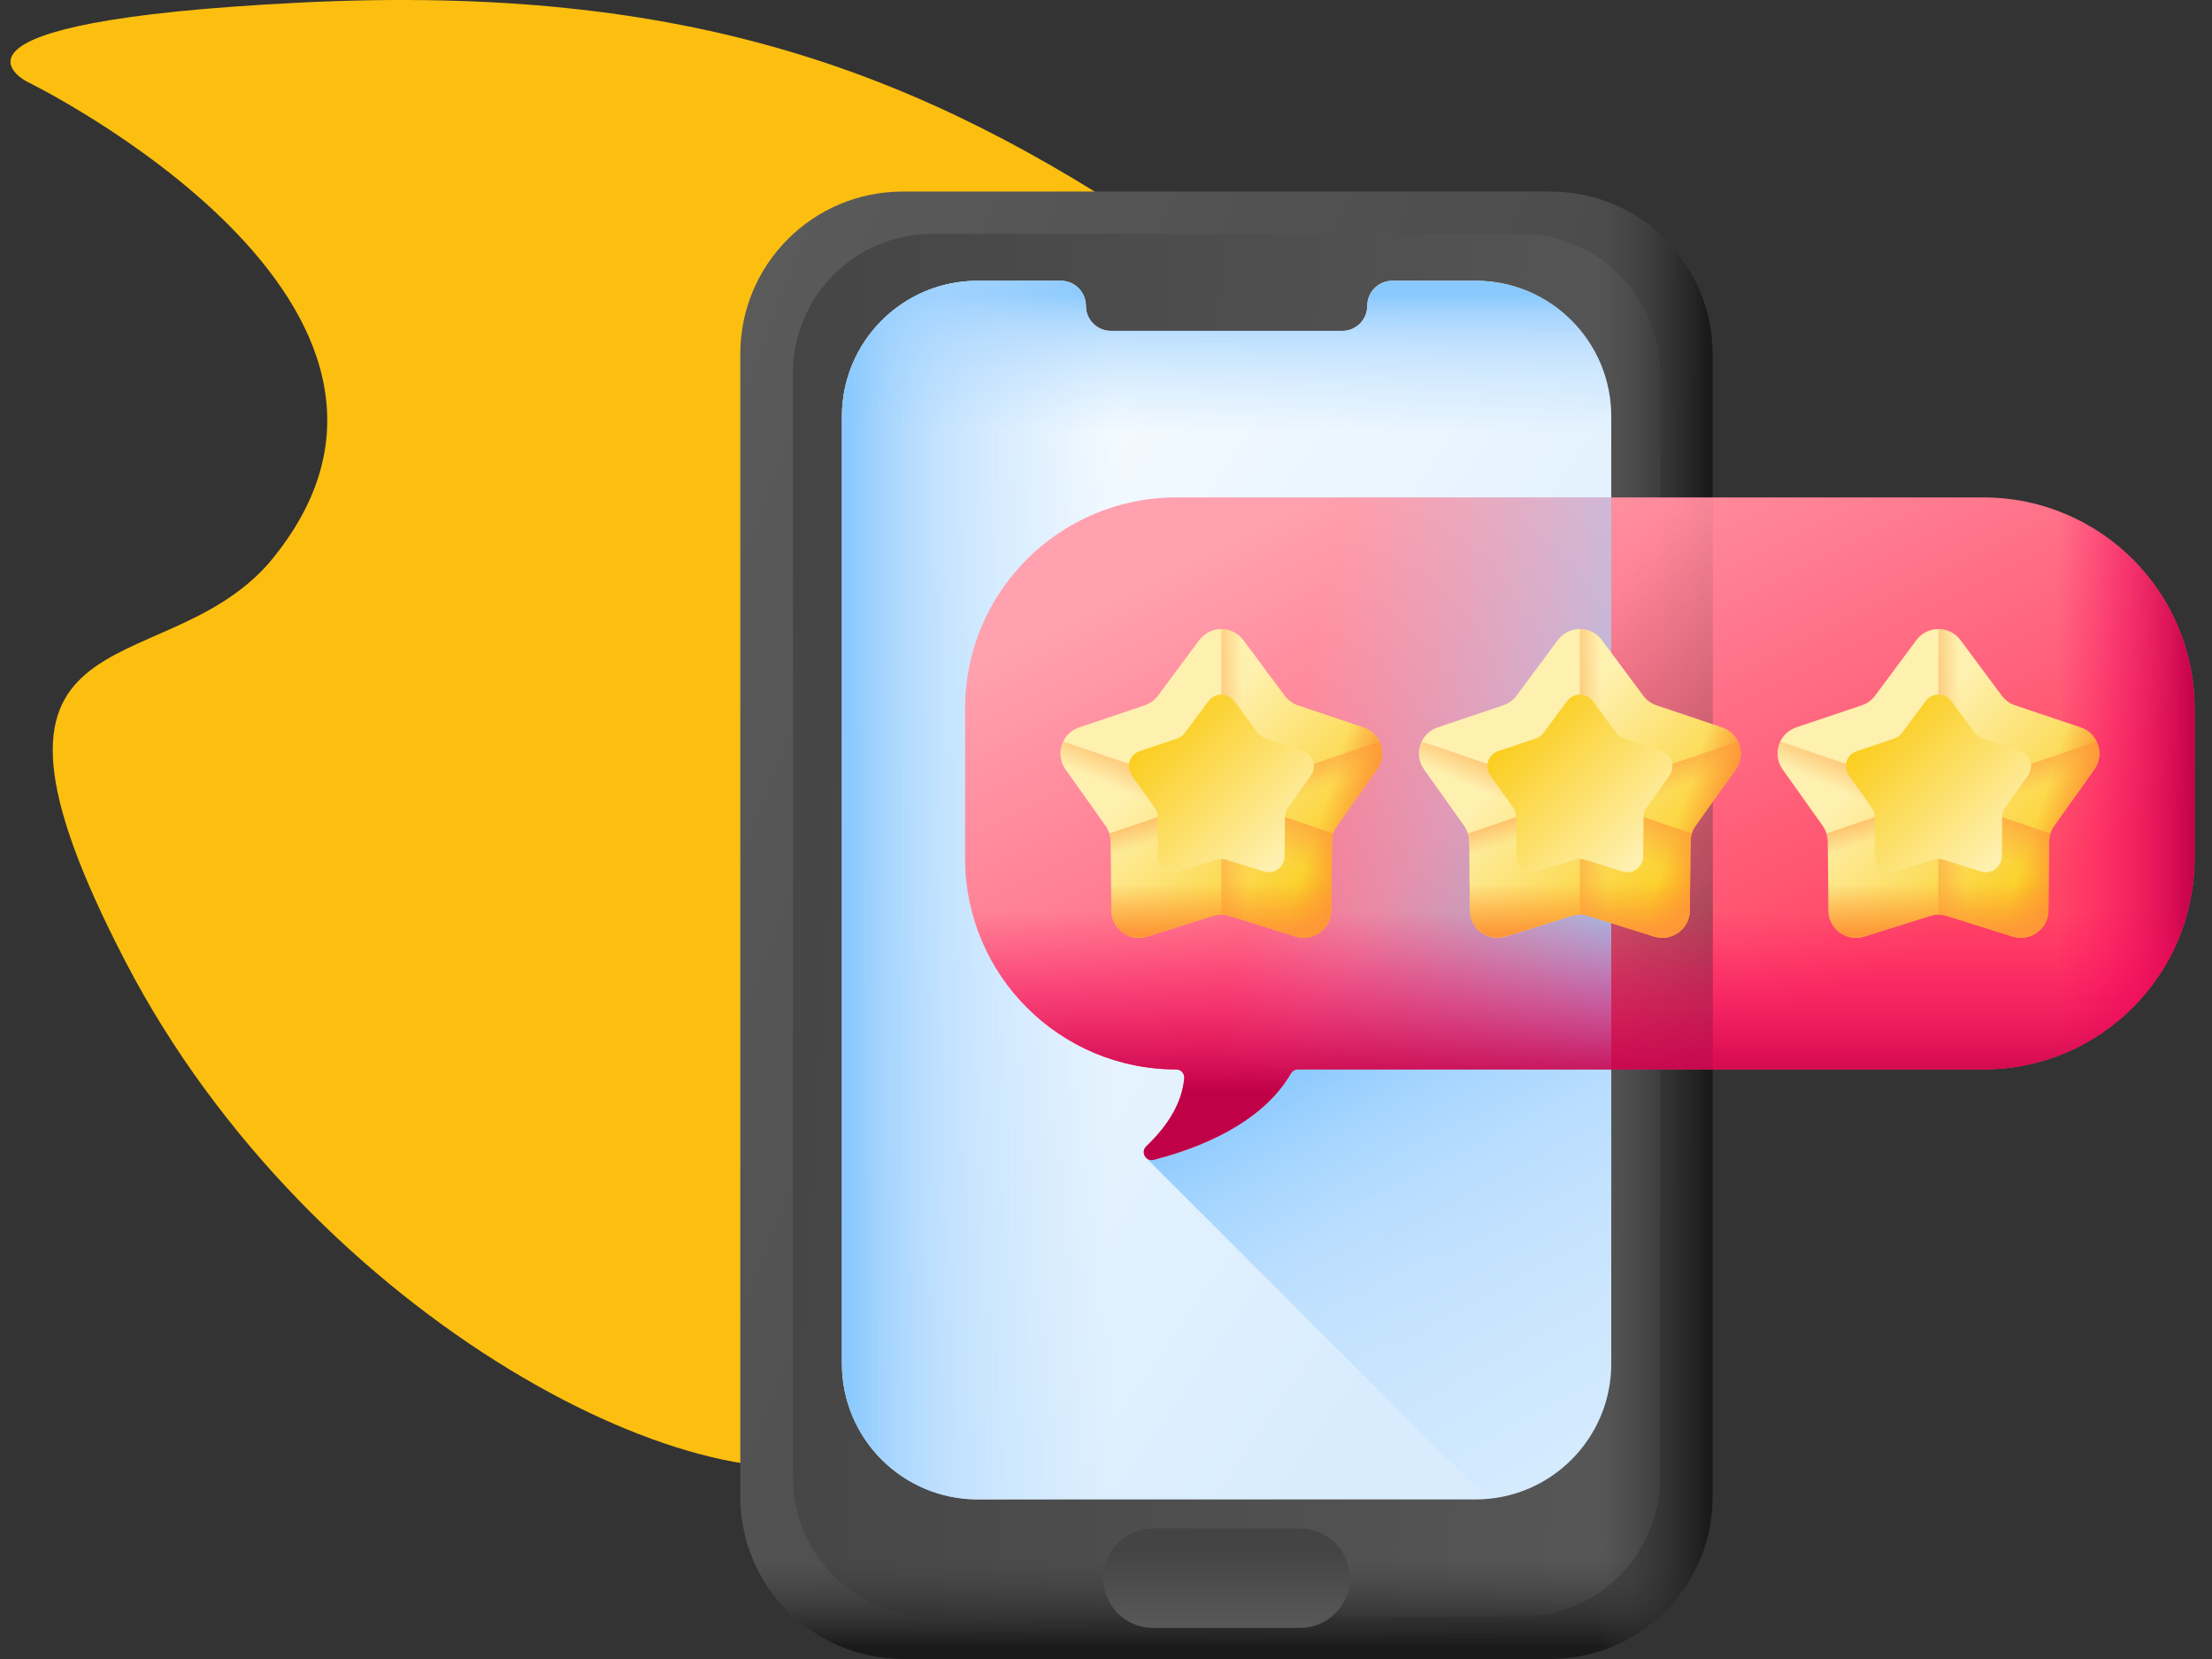<svg width="112" height="84" viewBox="0 0 112 84" fill="none" xmlns="http://www.w3.org/2000/svg">
<rect x="0" y="0" width="112" height="84" fill="#333333" stroke="none"/>
<path d="M70.182 47.253C78.189 34.452 71.157 20.238 58.931 11.97C46.705 3.703 34.97 -0.848 15.213 0.131C-4.543 1.111 1.357 4.128 1.357 4.128C1.357 4.128 24.649 15.48 13.591 28.539C8.032 34.842 -3.119 30.446 6.35 48.683C15.819 66.92 36.205 77.171 43.669 73.596C51.133 70.02 59.054 65.045 70.182 47.253Z" fill="#FCBF10"/>
<path d="M86.724 75.781V17.919C86.724 13.38 83.043 9.699 78.504 9.699H45.705C41.165 9.699 37.484 13.38 37.484 17.919V75.781C37.484 80.321 41.165 84.001 45.705 84.001H78.504C83.043 84.001 86.724 80.321 86.724 75.781Z" fill="url(#paint0_linear_802_43945)"/>
<path d="M77.008 11.843H47.198C43.306 11.843 40.15 14.998 40.15 18.89V74.811C40.15 78.703 43.306 81.859 47.198 81.859H77.008C80.9 81.859 84.056 78.704 84.056 74.811V18.89C84.056 14.998 80.9 11.843 77.008 11.843Z" fill="url(#paint1_linear_802_43945)"/>
<path d="M37.484 50.103V75.781C37.484 80.321 41.165 84.001 45.705 84.001H78.504C83.043 84.001 86.724 80.321 86.724 75.781V50.103H37.484Z" fill="url(#paint2_linear_802_43945)"/>
<path d="M65.827 82.425H58.379C56.989 82.425 55.861 81.298 55.861 79.908C55.861 78.518 56.988 77.391 58.379 77.391H65.827C67.218 77.391 68.345 78.518 68.345 79.908C68.345 81.298 67.218 82.425 65.827 82.425Z" fill="url(#paint3_linear_802_43945)"/>
<path d="M78.503 9.699H58.879V84.001H78.503C83.043 84.001 86.723 80.321 86.723 75.781V17.919C86.723 13.38 83.043 9.699 78.503 9.699Z" fill="url(#paint4_linear_802_43945)"/>
<path d="M81.582 21.089V69.047C81.582 72.843 78.505 75.921 74.709 75.921H49.502C45.706 75.921 42.629 72.843 42.629 69.047V21.089C42.629 17.293 45.706 14.216 49.502 14.216H53.714C54.414 14.216 54.982 14.784 54.982 15.484C54.982 16.185 55.55 16.753 56.25 16.753H67.96C68.661 16.753 69.229 16.185 69.229 15.484C69.229 14.784 69.797 14.216 70.497 14.216H74.709C78.505 14.216 81.582 17.293 81.582 21.089Z" fill="url(#paint5_linear_802_43945)"/>
<path d="M74.709 14.216H70.497C69.797 14.216 69.229 14.784 69.229 15.484C69.229 16.185 68.661 16.753 67.96 16.753H56.25C55.55 16.753 54.982 16.185 54.982 15.484C54.982 14.784 54.414 14.216 53.714 14.216H49.502C45.706 14.216 42.629 17.293 42.629 21.089V38.716H81.582V21.089C81.582 17.293 78.505 14.216 74.709 14.216Z" fill="url(#paint6_linear_802_43945)"/>
<path d="M60.959 16.753H56.25C55.55 16.753 54.982 16.185 54.982 15.484C54.982 14.784 54.414 14.216 53.713 14.216H49.502C45.706 14.216 42.629 17.293 42.629 21.089V69.047C42.629 72.843 45.706 75.92 49.502 75.92H60.959V16.753H60.959Z" fill="url(#paint7_linear_802_43945)"/>
<path d="M64.54 52.109L58.027 58.622L75.299 75.893C78.818 75.593 81.581 72.644 81.581 69.047V52.109H64.54Z" fill="url(#paint8_linear_802_43945)"/>
<path d="M59.556 25.186H100.427C106.331 25.186 111.117 29.972 111.117 35.876V43.459C111.117 49.363 106.331 54.149 100.427 54.149H65.715C65.567 54.149 65.434 54.231 65.36 54.358C64.166 56.415 61.679 57.881 58.414 58.725C58.01 58.83 57.739 58.327 58.041 58.039C59.261 56.874 59.86 55.724 59.96 54.597C59.982 54.357 59.796 54.149 59.556 54.149C53.651 54.149 48.865 49.363 48.865 43.459V35.876C48.865 29.972 53.652 25.186 59.556 25.186Z" fill="url(#paint9_linear_802_43945)"/>
<path d="M86.725 25.186H59.556C59.329 25.186 59.105 25.195 58.881 25.209V54.126C59.104 54.14 59.329 54.149 59.556 54.149C59.797 54.149 59.982 54.357 59.961 54.597C59.887 55.425 59.542 56.266 58.881 57.117V58.597C61.916 57.737 64.224 56.316 65.361 54.358C65.435 54.23 65.568 54.149 65.715 54.149H86.725V25.186H86.725Z" fill="url(#paint10_linear_802_43945)"/>
<path d="M81.582 25.186H59.556C53.651 25.186 48.865 29.972 48.865 35.876V43.459C48.865 49.363 53.651 54.149 59.556 54.149C59.796 54.149 59.982 54.357 59.96 54.597C59.86 55.724 59.261 56.874 58.041 58.039C57.739 58.327 58.01 58.829 58.414 58.725C61.679 57.881 64.166 56.415 65.36 54.358C65.434 54.23 65.567 54.149 65.714 54.149H81.582V25.186Z" fill="url(#paint11_linear_802_43945)"/>
<path d="M111.118 35.875V43.459C111.118 49.363 106.332 54.149 100.427 54.149H91.531V25.186H100.427C106.332 25.186 111.118 29.972 111.118 35.875Z" fill="url(#paint12_linear_802_43945)"/>
<path d="M48.865 36.052V43.459C48.865 49.363 53.651 54.15 59.556 54.15C59.796 54.15 59.982 54.358 59.96 54.597C59.86 55.724 59.261 56.875 58.041 58.039C57.739 58.327 58.01 58.83 58.414 58.725C61.679 57.882 64.166 56.416 65.36 54.358C65.434 54.231 65.567 54.15 65.715 54.15H100.427C106.331 54.15 111.117 49.363 111.117 43.459V36.052H48.865Z" fill="url(#paint13_linear_802_43945)"/>
<path d="M62.255 46.373L65.594 47.418C66.486 47.698 67.396 47.037 67.406 46.102L67.444 42.604C67.447 42.319 67.537 42.042 67.701 41.811L69.727 38.959C70.269 38.196 69.921 37.127 69.035 36.828L65.719 35.712C65.45 35.621 65.215 35.45 65.045 35.221L62.958 32.414C62.4 31.663 61.276 31.663 60.718 32.414L58.632 35.221C58.462 35.45 58.227 35.621 57.957 35.712L54.642 36.828C53.755 37.127 53.408 38.196 53.95 38.959L55.975 41.811C56.14 42.043 56.23 42.319 56.233 42.604L56.271 46.102C56.281 47.037 57.19 47.698 58.083 47.418L61.421 46.373C61.693 46.288 61.984 46.288 62.255 46.373Z" fill="url(#paint14_linear_802_43945)"/>
<path d="M53.831 37.545C53.621 37.981 53.638 38.521 53.95 38.959L55.975 41.811C56.14 42.043 56.23 42.32 56.233 42.604L56.27 46.102C56.28 47.037 57.19 47.698 58.083 47.419L61.421 46.373C61.693 46.288 61.983 46.288 62.255 46.373L65.593 47.419C66.486 47.698 67.396 47.037 67.406 46.102L67.443 42.604C67.445 42.467 67.467 42.332 67.507 42.203L53.831 37.545Z" fill="url(#paint15_linear_802_43945)"/>
<path d="M69.847 37.545C70.056 37.981 70.039 38.521 69.728 38.959L67.702 41.811C67.537 42.043 67.448 42.32 67.444 42.604L67.407 46.102C67.397 47.037 66.487 47.698 65.594 47.419L62.256 46.373C61.985 46.288 61.694 46.288 61.422 46.373L58.084 47.419C57.191 47.698 56.282 47.037 56.272 46.102L56.234 42.604C56.233 42.467 56.21 42.332 56.17 42.203L69.847 37.545Z" fill="url(#paint16_linear_802_43945)"/>
<path d="M69.034 36.828L65.719 35.712C65.45 35.621 65.214 35.45 65.044 35.221L62.958 32.414C62.679 32.038 62.258 31.851 61.838 31.851V46.31C61.978 46.31 62.119 46.331 62.255 46.373L65.593 47.419C66.486 47.698 67.395 47.037 67.406 46.102L67.443 42.604C67.446 42.319 67.536 42.043 67.701 41.811L69.726 38.959C70.268 38.196 69.921 37.127 69.034 36.828Z" fill="url(#paint17_linear_802_43945)"/>
<path d="M69.034 36.828L65.719 35.712C65.45 35.621 65.214 35.45 65.044 35.221L62.958 32.414C62.679 32.038 62.258 31.851 61.838 31.851V46.31C61.978 46.31 62.119 46.331 62.255 46.373L65.593 47.419C66.486 47.698 67.395 47.037 67.406 46.102L67.443 42.604C67.446 42.319 67.536 42.043 67.701 41.811L69.726 38.959C70.268 38.196 69.921 37.127 69.034 36.828Z" fill="url(#paint18_linear_802_43945)"/>
<path d="M56.174 42.224C56.21 42.346 56.23 42.474 56.232 42.603L56.269 46.101C56.279 47.037 57.189 47.697 58.081 47.418L61.42 46.373C61.691 46.288 61.982 46.288 62.254 46.373L65.592 47.418C66.485 47.697 67.394 47.037 67.404 46.101L67.442 42.603C67.443 42.474 67.464 42.346 67.5 42.224H56.174Z" fill="url(#paint19_linear_802_43945)"/>
<path d="M62.079 43.525L63.999 44.126C64.513 44.287 65.036 43.907 65.042 43.369L65.064 41.356C65.065 41.193 65.117 41.033 65.212 40.9L66.377 39.259C66.689 38.821 66.489 38.205 65.979 38.034L64.072 37.391C63.917 37.339 63.781 37.24 63.684 37.109L62.483 35.494C62.162 35.062 61.516 35.062 61.195 35.494L59.994 37.109C59.897 37.24 59.761 37.339 59.606 37.391L57.699 38.034C57.189 38.205 56.989 38.821 57.301 39.259L58.466 40.9C58.561 41.033 58.613 41.193 58.614 41.356L58.636 43.369C58.642 43.907 59.165 44.287 59.679 44.126L61.599 43.525C61.755 43.476 61.923 43.476 62.079 43.525Z" fill="url(#paint20_linear_802_43945)"/>
<path d="M80.41 46.373L83.748 47.418C84.641 47.698 85.55 47.037 85.56 46.102L85.598 42.604C85.601 42.319 85.691 42.042 85.856 41.811L87.881 38.959C88.423 38.196 88.076 37.127 87.189 36.828L83.874 35.712C83.604 35.621 83.369 35.45 83.199 35.221L81.113 32.414C80.555 31.663 79.431 31.663 78.873 32.414L76.786 35.221C76.616 35.45 76.381 35.621 76.112 35.712L72.796 36.828C71.91 37.127 71.562 38.196 72.104 38.959L74.13 41.811C74.294 42.043 74.384 42.319 74.387 42.604L74.425 46.102C74.435 47.037 75.344 47.698 76.237 47.418L79.576 46.373C79.847 46.288 80.138 46.288 80.41 46.373Z" fill="url(#paint21_linear_802_43945)"/>
<path d="M71.985 37.545C71.775 37.981 71.793 38.521 72.104 38.959L74.129 41.811C74.294 42.043 74.384 42.32 74.387 42.604L74.425 46.102C74.435 47.037 75.344 47.698 76.237 47.419L79.575 46.373C79.847 46.288 80.138 46.288 80.409 46.373L83.748 47.419C84.64 47.698 85.55 47.037 85.56 46.102L85.597 42.604C85.599 42.467 85.621 42.332 85.662 42.203L71.985 37.545Z" fill="url(#paint22_linear_802_43945)"/>
<path d="M88.001 37.545C88.21 37.981 88.193 38.521 87.882 38.959L85.856 41.811C85.692 42.043 85.602 42.32 85.599 42.604L85.561 46.102C85.551 47.037 84.641 47.698 83.749 47.419L80.41 46.373C80.139 46.288 79.848 46.288 79.576 46.373L76.238 47.419C75.345 47.698 74.436 47.037 74.426 46.102L74.388 42.604C74.387 42.467 74.365 42.332 74.324 42.203L88.001 37.545Z" fill="url(#paint23_linear_802_43945)"/>
<path d="M87.189 36.828L83.873 35.712C83.604 35.621 83.368 35.45 83.199 35.221L81.112 32.414C80.833 32.038 80.413 31.851 79.992 31.851V46.31C80.133 46.31 80.273 46.331 80.409 46.373L83.748 47.419C84.64 47.698 85.55 47.037 85.56 46.102L85.597 42.604C85.6 42.319 85.69 42.043 85.855 41.811L87.881 38.959C88.422 38.196 88.075 37.127 87.189 36.828Z" fill="url(#paint24_linear_802_43945)"/>
<path d="M87.189 36.828L83.873 35.712C83.604 35.621 83.368 35.45 83.199 35.221L81.112 32.414C80.833 32.038 80.413 31.851 79.992 31.851V46.31C80.133 46.31 80.273 46.331 80.409 46.373L83.748 47.419C84.64 47.698 85.55 47.037 85.56 46.102L85.597 42.604C85.6 42.319 85.69 42.043 85.855 41.811L87.881 38.959C88.422 38.196 88.075 37.127 87.189 36.828Z" fill="url(#paint25_linear_802_43945)"/>
<path d="M74.328 42.224C74.364 42.346 74.385 42.474 74.386 42.603L74.424 46.101C74.433 47.037 75.343 47.697 76.236 47.418L79.574 46.373C79.846 46.288 80.136 46.288 80.408 46.373L83.746 47.418C84.639 47.697 85.549 47.037 85.559 46.101L85.596 42.603C85.598 42.474 85.618 42.346 85.654 42.224H74.328Z" fill="url(#paint26_linear_802_43945)"/>
<path d="M80.233 43.525L82.154 44.126C82.667 44.287 83.191 43.907 83.196 43.369L83.218 41.356C83.22 41.193 83.272 41.033 83.366 40.9L84.531 39.259C84.843 38.821 84.643 38.205 84.133 38.034L82.226 37.391C82.071 37.339 81.936 37.24 81.838 37.109L80.638 35.494C80.317 35.062 79.67 35.062 79.349 35.494L78.149 37.109C78.051 37.24 77.916 37.339 77.761 37.391L75.853 38.034C75.344 38.205 75.144 38.821 75.455 39.259L76.621 40.9C76.715 41.033 76.767 41.193 76.769 41.356L76.79 43.369C76.796 43.907 77.319 44.287 77.833 44.126L79.754 43.525C79.91 43.476 80.077 43.476 80.233 43.525Z" fill="url(#paint27_linear_802_43945)"/>
<path d="M98.566 46.373L101.904 47.418C102.797 47.698 103.706 47.037 103.716 46.102L103.754 42.604C103.757 42.319 103.847 42.042 104.012 41.811L106.037 38.959C106.579 38.196 106.232 37.127 105.345 36.828L102.03 35.712C101.761 35.621 101.525 35.45 101.355 35.221L99.269 32.414C98.711 31.663 97.587 31.663 97.029 32.414L94.942 35.221C94.773 35.45 94.537 35.621 94.268 35.712L90.953 36.828C90.066 37.127 89.719 38.196 90.26 38.959L92.286 41.811C92.451 42.043 92.54 42.319 92.544 42.604L92.581 46.102C92.591 47.037 93.501 47.698 94.394 47.418L97.732 46.373C98.003 46.288 98.294 46.288 98.566 46.373Z" fill="url(#paint28_linear_802_43945)"/>
<path d="M90.141 37.545C89.932 37.981 89.949 38.521 90.26 38.959L92.286 41.811C92.45 42.043 92.54 42.32 92.543 42.604L92.581 46.102C92.591 47.037 93.501 47.698 94.393 47.419L97.732 46.373C98.003 46.288 98.294 46.288 98.566 46.373L101.904 47.419C102.797 47.698 103.706 47.037 103.716 46.102L103.754 42.604C103.755 42.467 103.777 42.332 103.818 42.203L90.141 37.545Z" fill="url(#paint29_linear_802_43945)"/>
<path d="M106.157 37.545C106.367 37.981 106.349 38.521 106.038 38.959L104.013 41.811C103.848 42.043 103.758 42.32 103.755 42.604L103.717 46.102C103.707 47.037 102.798 47.698 101.905 47.419L98.567 46.373C98.295 46.288 98.004 46.288 97.733 46.373L94.394 47.419C93.502 47.698 92.592 47.037 92.582 46.102L92.544 42.604C92.543 42.467 92.521 42.332 92.481 42.203L106.157 37.545Z" fill="url(#paint30_linear_802_43945)"/>
<path d="M105.345 36.828L102.03 35.712C101.76 35.621 101.525 35.45 101.355 35.221L99.269 32.414C98.99 32.038 98.569 31.851 98.148 31.851V46.31C98.289 46.31 98.43 46.331 98.565 46.373L101.904 47.419C102.796 47.698 103.706 47.037 103.716 46.102L103.754 42.604C103.757 42.319 103.847 42.043 104.011 41.811L106.037 38.959C106.579 38.196 106.231 37.127 105.345 36.828Z" fill="url(#paint31_linear_802_43945)"/>
<path d="M105.345 36.828L102.03 35.712C101.76 35.621 101.525 35.45 101.355 35.221L99.269 32.414C98.99 32.038 98.569 31.851 98.148 31.851V46.31C98.289 46.31 98.43 46.331 98.565 46.373L101.904 47.419C102.796 47.698 103.706 47.037 103.716 46.102L103.754 42.604C103.757 42.319 103.847 42.043 104.011 41.811L106.037 38.959C106.579 38.196 106.231 37.127 105.345 36.828Z" fill="url(#paint32_linear_802_43945)"/>
<path d="M92.484 42.224C92.52 42.346 92.541 42.474 92.542 42.603L92.58 46.101C92.59 47.037 93.499 47.697 94.392 47.418L97.73 46.373C98.002 46.288 98.293 46.288 98.564 46.373L101.903 47.418C102.795 47.697 103.705 47.037 103.715 46.101L103.753 42.603C103.754 42.474 103.774 42.346 103.81 42.224H92.484Z" fill="url(#paint33_linear_802_43945)"/>
<path d="M98.389 43.525L100.31 44.126C100.824 44.287 101.347 43.907 101.353 43.369L101.374 41.356C101.376 41.193 101.428 41.033 101.522 40.9L102.688 39.259C102.999 38.821 102.799 38.205 102.29 38.034L100.382 37.391C100.227 37.339 100.092 37.24 99.994 37.109L98.794 35.494C98.473 35.062 97.826 35.062 97.505 35.494L96.305 37.109C96.207 37.24 96.072 37.339 95.917 37.391L94.01 38.034C93.5 38.205 93.3 38.821 93.612 39.259L94.777 40.9C94.872 41.033 94.923 41.193 94.925 41.356L94.947 43.369C94.953 43.907 95.476 44.287 95.989 44.126L97.91 43.525C98.066 43.476 98.233 43.476 98.389 43.525Z" fill="url(#paint34_linear_802_43945)"/>
<defs>
<linearGradient id="paint0_linear_802_43945" x1="30.575" y1="34.686" x2="87.539" y2="56.664" gradientUnits="userSpaceOnUse">
<stop stop-color="#5A5A5A"/>
<stop offset="1" stop-color="#444444"/>
</linearGradient>
<linearGradient id="paint1_linear_802_43945" x1="91.637" y1="48.559" x2="35.734" y2="45.325" gradientUnits="userSpaceOnUse">
<stop stop-color="#5A5A5A"/>
<stop offset="1" stop-color="#444444"/>
</linearGradient>
<linearGradient id="paint2_linear_802_43945" x1="62.104" y1="78.877" x2="62.104" y2="83.395" gradientUnits="userSpaceOnUse">
<stop stop-color="#433F43" stop-opacity="0"/>
<stop offset="1" stop-color="#1A1A1A"/>
</linearGradient>
<linearGradient id="paint3_linear_802_43945" x1="62.103" y1="82.701" x2="62.103" y2="78.485" gradientUnits="userSpaceOnUse">
<stop stop-color="#5A5A5A"/>
<stop offset="1" stop-color="#444444"/>
</linearGradient>
<linearGradient id="paint4_linear_802_43945" x1="80.845" y1="46.85" x2="86.456" y2="46.85" gradientUnits="userSpaceOnUse">
<stop stop-color="#433F43" stop-opacity="0"/>
<stop offset="1" stop-color="#1A1A1A"/>
</linearGradient>
<linearGradient id="paint5_linear_802_43945" x1="43.868" y1="32.409" x2="79.208" y2="56.94" gradientUnits="userSpaceOnUse">
<stop stop-color="#F5FBFF"/>
<stop offset="1" stop-color="#D8ECFE"/>
</linearGradient>
<linearGradient id="paint6_linear_802_43945" x1="62.105" y1="21.802" x2="62.105" y2="14.972" gradientUnits="userSpaceOnUse">
<stop stop-color="#B3DAFE" stop-opacity="0"/>
<stop offset="0.431" stop-color="#B1D9FE" stop-opacity="0.432"/>
<stop offset="0.666" stop-color="#A9D6FE" stop-opacity="0.666"/>
<stop offset="0.852" stop-color="#9BD0FE" stop-opacity="0.852"/>
<stop offset="1" stop-color="#8AC9FE"/>
</linearGradient>
<linearGradient id="paint7_linear_802_43945" x1="56.304" y1="45.068" x2="42.959" y2="45.068" gradientUnits="userSpaceOnUse">
<stop stop-color="#B3DAFE" stop-opacity="0"/>
<stop offset="0.431" stop-color="#B1D9FE" stop-opacity="0.432"/>
<stop offset="0.666" stop-color="#A9D6FE" stop-opacity="0.666"/>
<stop offset="0.852" stop-color="#9BD0FE" stop-opacity="0.852"/>
<stop offset="1" stop-color="#8AC9FE"/>
</linearGradient>
<linearGradient id="paint8_linear_802_43945" x1="80.956" y1="75.629" x2="68.231" y2="52.508" gradientUnits="userSpaceOnUse">
<stop stop-color="#B3DAFE" stop-opacity="0"/>
<stop offset="0.431" stop-color="#B1D9FE" stop-opacity="0.432"/>
<stop offset="0.666" stop-color="#A9D6FE" stop-opacity="0.666"/>
<stop offset="0.852" stop-color="#9BD0FE" stop-opacity="0.852"/>
<stop offset="1" stop-color="#8AC9FE"/>
</linearGradient>
<linearGradient id="paint9_linear_802_43945" x1="71.465" y1="22.615" x2="86.784" y2="53.253" gradientUnits="userSpaceOnUse">
<stop stop-color="#FFA1AE"/>
<stop offset="1" stop-color="#FF4565"/>
</linearGradient>
<linearGradient id="paint10_linear_802_43945" x1="72.891" y1="41.954" x2="100.616" y2="61.817" gradientUnits="userSpaceOnUse">
<stop stop-color="#433F43" stop-opacity="0"/>
<stop offset="1" stop-color="#1A1A1A"/>
</linearGradient>
<linearGradient id="paint11_linear_802_43945" x1="64.488" y1="40.611" x2="86.11" y2="45.99" gradientUnits="userSpaceOnUse">
<stop stop-color="#B3DAFE" stop-opacity="0"/>
<stop offset="0.431" stop-color="#B1D9FE" stop-opacity="0.432"/>
<stop offset="0.666" stop-color="#A9D6FE" stop-opacity="0.666"/>
<stop offset="0.852" stop-color="#9BD0FE" stop-opacity="0.852"/>
<stop offset="1" stop-color="#8AC9FE"/>
</linearGradient>
<linearGradient id="paint12_linear_802_43945" x1="104.207" y1="39.667" x2="111.189" y2="39.667" gradientUnits="userSpaceOnUse">
<stop stop-color="#FE0364" stop-opacity="0"/>
<stop offset="0.234" stop-color="#F90362" stop-opacity="0.234"/>
<stop offset="0.517" stop-color="#EA035B" stop-opacity="0.517"/>
<stop offset="0.824" stop-color="#D20250" stop-opacity="0.824"/>
<stop offset="1" stop-color="#C00148"/>
</linearGradient>
<linearGradient id="paint13_linear_802_43945" x1="79.991" y1="46.156" x2="79.991" y2="55.259" gradientUnits="userSpaceOnUse">
<stop stop-color="#FE0364" stop-opacity="0"/>
<stop offset="0.234" stop-color="#F90362" stop-opacity="0.234"/>
<stop offset="0.517" stop-color="#EA035B" stop-opacity="0.517"/>
<stop offset="0.824" stop-color="#D20250" stop-opacity="0.824"/>
<stop offset="1" stop-color="#C00148"/>
</linearGradient>
<linearGradient id="paint14_linear_802_43945" x1="59.25" y1="38.24" x2="68.036" y2="47.026" gradientUnits="userSpaceOnUse">
<stop stop-color="#FEF0AE"/>
<stop offset="1" stop-color="#FAC600"/>
</linearGradient>
<linearGradient id="paint15_linear_802_43945" x1="60.736" y1="41.681" x2="62.019" y2="38.666" gradientUnits="userSpaceOnUse">
<stop stop-color="#FE9738" stop-opacity="0"/>
<stop offset="1" stop-color="#FE9738"/>
</linearGradient>
<linearGradient id="paint16_linear_802_43945" x1="62.835" y1="41.205" x2="62.114" y2="38.952" gradientUnits="userSpaceOnUse">
<stop stop-color="#FE9738" stop-opacity="0"/>
<stop offset="1" stop-color="#FE9738"/>
</linearGradient>
<linearGradient id="paint17_linear_802_43945" x1="63.063" y1="39.696" x2="60.33" y2="39.786" gradientUnits="userSpaceOnUse">
<stop stop-color="#FE9738" stop-opacity="0"/>
<stop offset="1" stop-color="#FE9738"/>
</linearGradient>
<linearGradient id="paint18_linear_802_43945" x1="67.059" y1="40.729" x2="69.048" y2="41.37" gradientUnits="userSpaceOnUse">
<stop stop-color="#FE9738" stop-opacity="0"/>
<stop offset="1" stop-color="#FE9738"/>
</linearGradient>
<linearGradient id="paint19_linear_802_43945" x1="61.837" y1="44.758" x2="61.837" y2="47.285" gradientUnits="userSpaceOnUse">
<stop stop-color="#FE9738" stop-opacity="0"/>
<stop offset="1" stop-color="#FE9738"/>
</linearGradient>
<linearGradient id="paint20_linear_802_43945" x1="64.838" y1="43.334" x2="57.191" y2="35.687" gradientUnits="userSpaceOnUse">
<stop stop-color="#FEF0AE"/>
<stop offset="1" stop-color="#FAC600"/>
</linearGradient>
<linearGradient id="paint21_linear_802_43945" x1="77.404" y1="38.24" x2="86.19" y2="47.026" gradientUnits="userSpaceOnUse">
<stop stop-color="#FEF0AE"/>
<stop offset="1" stop-color="#FAC600"/>
</linearGradient>
<linearGradient id="paint22_linear_802_43945" x1="78.89" y1="41.681" x2="80.173" y2="38.666" gradientUnits="userSpaceOnUse">
<stop stop-color="#FE9738" stop-opacity="0"/>
<stop offset="1" stop-color="#FE9738"/>
</linearGradient>
<linearGradient id="paint23_linear_802_43945" x1="80.989" y1="41.205" x2="80.269" y2="38.952" gradientUnits="userSpaceOnUse">
<stop stop-color="#FE9738" stop-opacity="0"/>
<stop offset="1" stop-color="#FE9738"/>
</linearGradient>
<linearGradient id="paint24_linear_802_43945" x1="81.218" y1="39.696" x2="78.484" y2="39.786" gradientUnits="userSpaceOnUse">
<stop stop-color="#FE9738" stop-opacity="0"/>
<stop offset="1" stop-color="#FE9738"/>
</linearGradient>
<linearGradient id="paint25_linear_802_43945" x1="85.214" y1="40.729" x2="87.203" y2="41.37" gradientUnits="userSpaceOnUse">
<stop stop-color="#FE9738" stop-opacity="0"/>
<stop offset="1" stop-color="#FE9738"/>
</linearGradient>
<linearGradient id="paint26_linear_802_43945" x1="79.991" y1="44.758" x2="79.991" y2="47.285" gradientUnits="userSpaceOnUse">
<stop stop-color="#FE9738" stop-opacity="0"/>
<stop offset="1" stop-color="#FE9738"/>
</linearGradient>
<linearGradient id="paint27_linear_802_43945" x1="82.993" y1="43.334" x2="75.345" y2="35.687" gradientUnits="userSpaceOnUse">
<stop stop-color="#FEF0AE"/>
<stop offset="1" stop-color="#FAC600"/>
</linearGradient>
<linearGradient id="paint28_linear_802_43945" x1="95.56" y1="38.24" x2="104.346" y2="47.026" gradientUnits="userSpaceOnUse">
<stop stop-color="#FEF0AE"/>
<stop offset="1" stop-color="#FAC600"/>
</linearGradient>
<linearGradient id="paint29_linear_802_43945" x1="97.046" y1="41.681" x2="98.329" y2="38.666" gradientUnits="userSpaceOnUse">
<stop stop-color="#FE9738" stop-opacity="0"/>
<stop offset="1" stop-color="#FE9738"/>
</linearGradient>
<linearGradient id="paint30_linear_802_43945" x1="99.146" y1="41.205" x2="98.425" y2="38.952" gradientUnits="userSpaceOnUse">
<stop stop-color="#FE9738" stop-opacity="0"/>
<stop offset="1" stop-color="#FE9738"/>
</linearGradient>
<linearGradient id="paint31_linear_802_43945" x1="99.374" y1="39.696" x2="96.641" y2="39.786" gradientUnits="userSpaceOnUse">
<stop stop-color="#FE9738" stop-opacity="0"/>
<stop offset="1" stop-color="#FE9738"/>
</linearGradient>
<linearGradient id="paint32_linear_802_43945" x1="103.37" y1="40.729" x2="105.359" y2="41.37" gradientUnits="userSpaceOnUse">
<stop stop-color="#FE9738" stop-opacity="0"/>
<stop offset="1" stop-color="#FE9738"/>
</linearGradient>
<linearGradient id="paint33_linear_802_43945" x1="98.147" y1="44.758" x2="98.147" y2="47.285" gradientUnits="userSpaceOnUse">
<stop stop-color="#FE9738" stop-opacity="0"/>
<stop offset="1" stop-color="#FE9738"/>
</linearGradient>
<linearGradient id="paint34_linear_802_43945" x1="101.149" y1="43.334" x2="93.501" y2="35.687" gradientUnits="userSpaceOnUse">
<stop stop-color="#FEF0AE"/>
<stop offset="1" stop-color="#FAC600"/>
</linearGradient>
</defs>
</svg>
